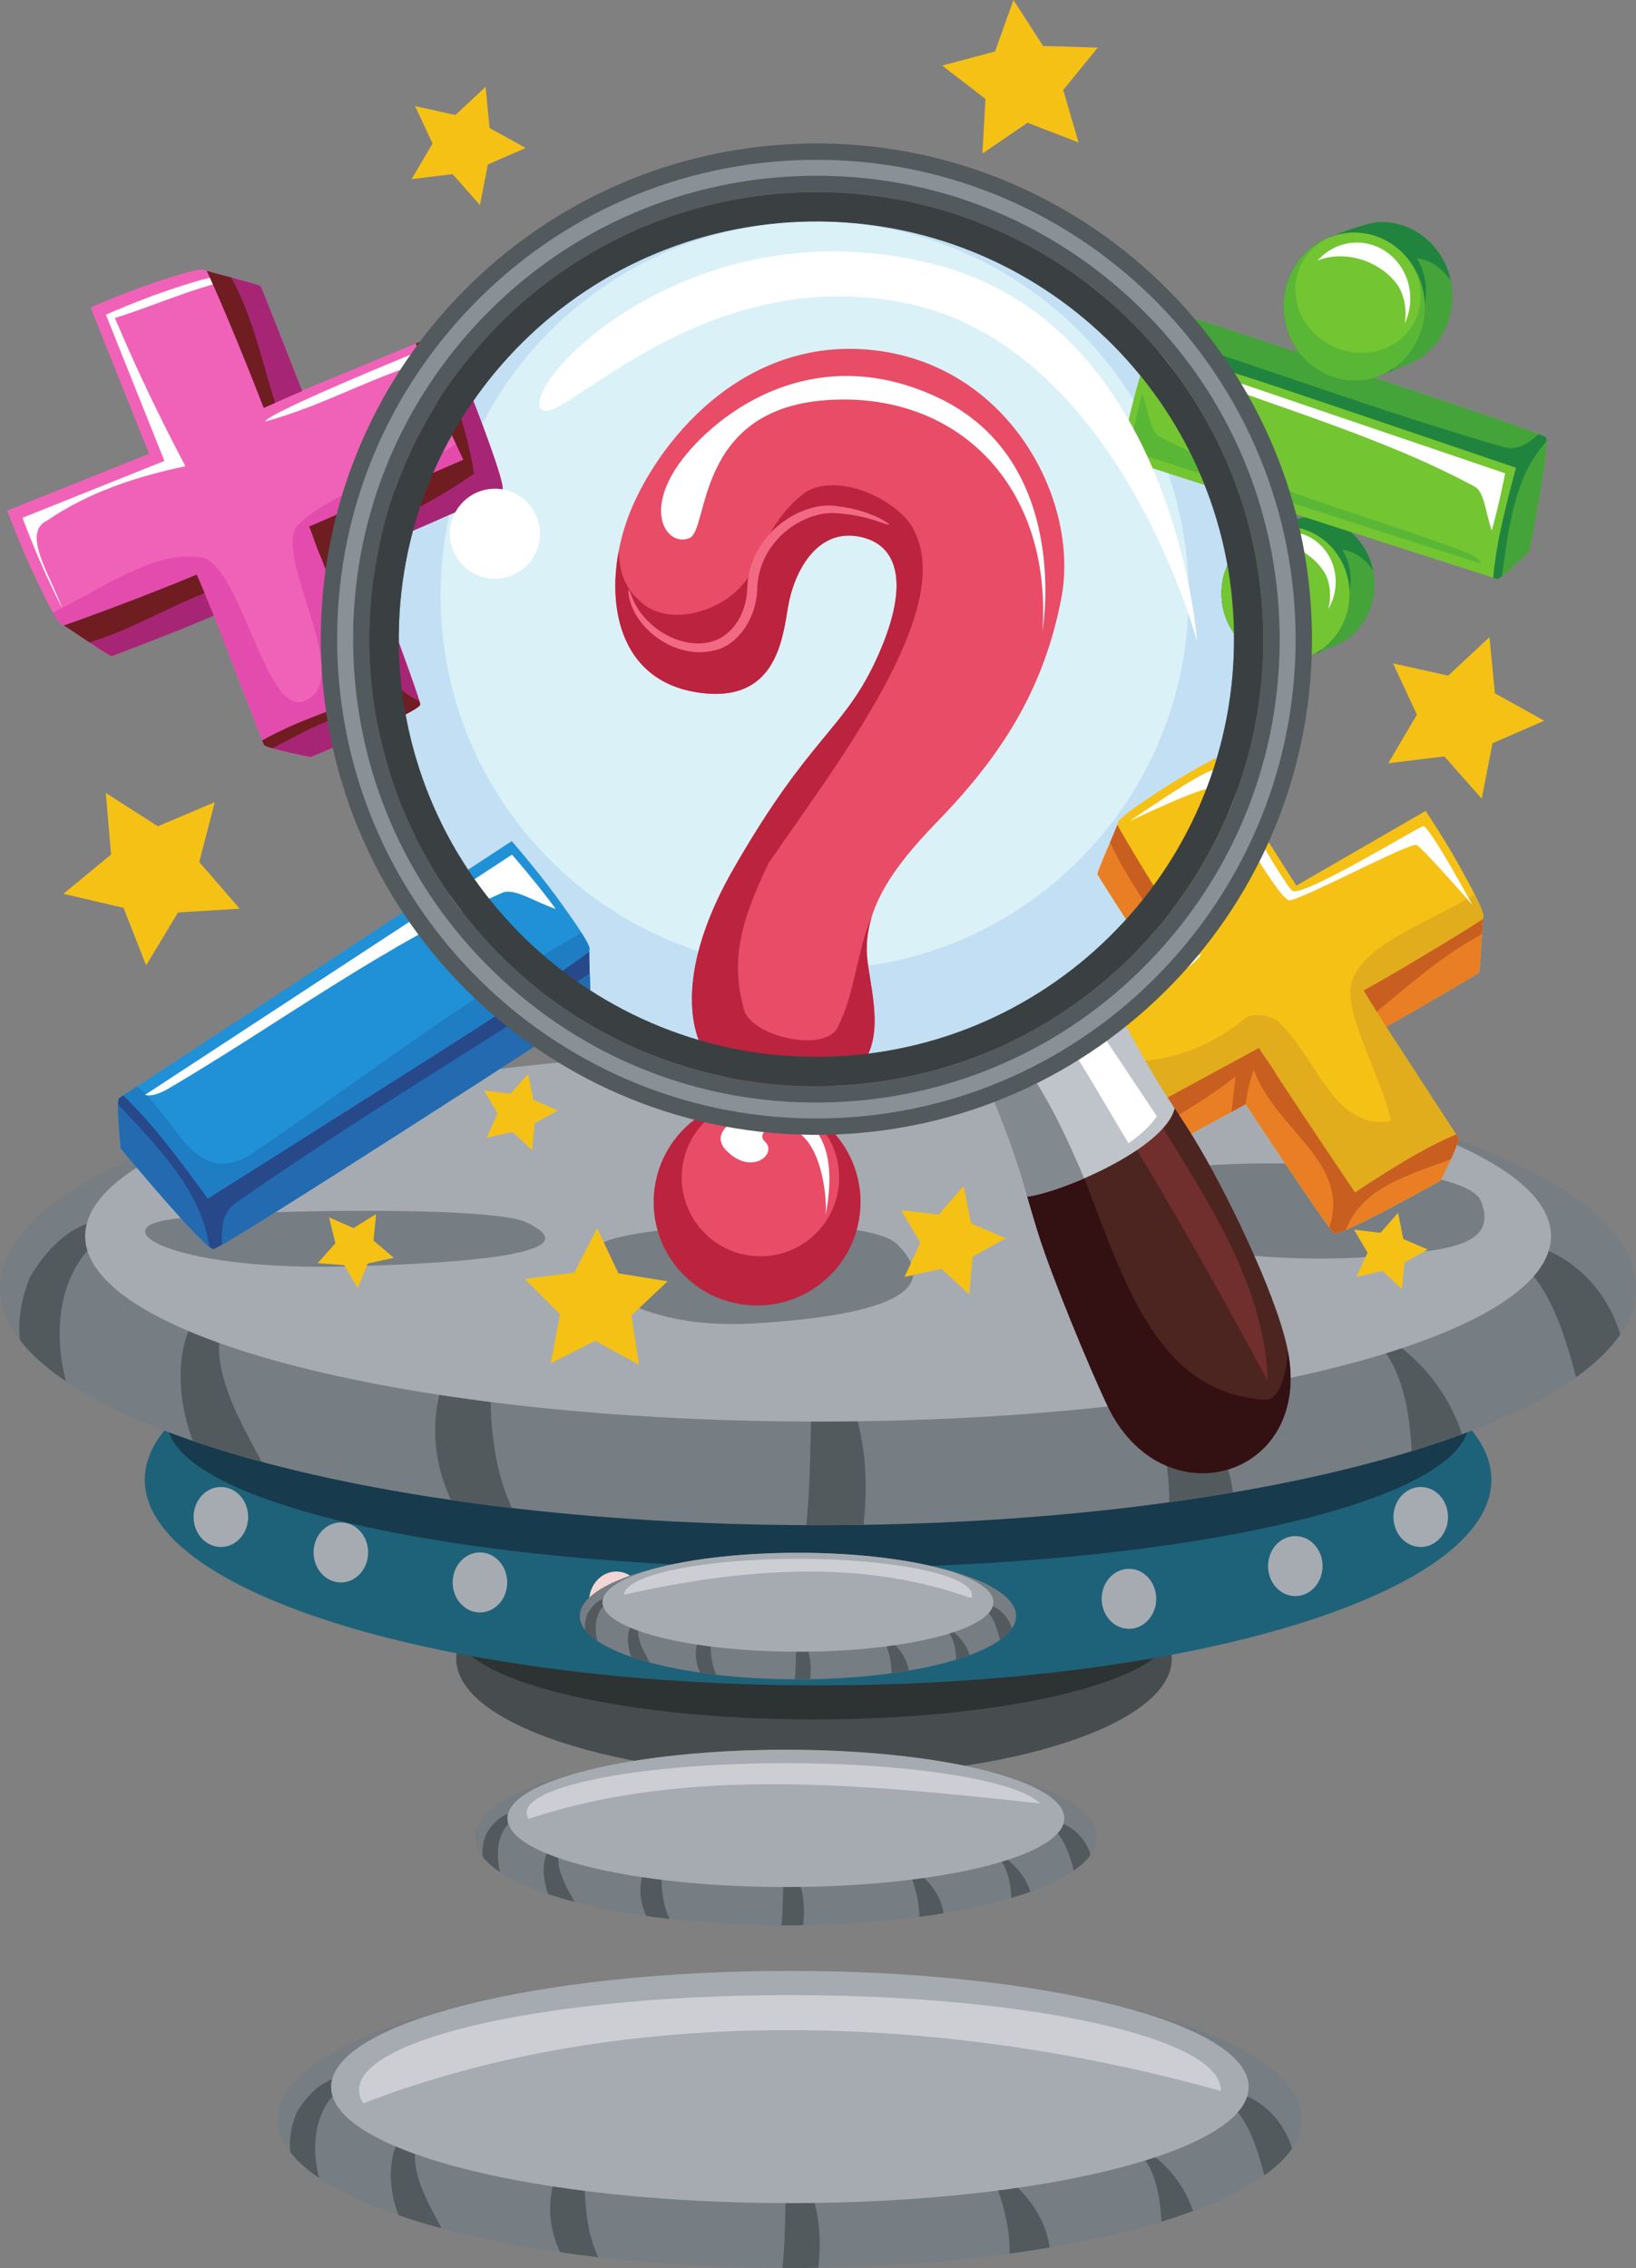 <?xml version="1.0" encoding="UTF-8"?><svg xmlns="http://www.w3.org/2000/svg" xmlns:xlink="http://www.w3.org/1999/xlink" height="613.2" preserveAspectRatio="xMidYMid meet" version="1.0" viewBox="0.0 0.0 442.4 613.2" width="442.4" zoomAndPan="magnify"><rect x="0.0" y="0.0" width="442.4" height="613.2" fill="#808080" stroke="none"/><defs><clipPath id="a"><path d="M 0 284 L 442.449 284 L 442.449 413 L 0 413 Z M 0 284"/></clipPath><clipPath id="b"><path d="M 75 532 L 353 532 L 353 613.172 L 75 613.172 Z M 75 532"/></clipPath><clipPath id="c"><path d="M 211 582 L 222 582 L 222 613.172 L 211 613.172 Z M 211 582"/></clipPath></defs><g><g><path d="M 316.863 448.469 C 316.863 466.074 273.547 480.348 220.117 480.348 C 166.684 480.348 123.371 466.074 123.371 448.469 C 123.371 430.859 166.684 416.582 220.117 416.582 C 273.547 416.582 316.863 430.859 316.863 448.469" fill="#474d4f"/></g><g><path d="M 316.863 440.727 C 316.863 454.055 273.547 464.863 220.117 464.863 C 166.684 464.863 123.371 454.055 123.371 440.727 C 123.371 427.391 166.684 416.582 220.117 416.582 C 273.547 416.582 316.863 427.391 316.863 440.727" fill="#2d3232"/></g><g><path d="M 403.297 400.074 C 403.297 430.77 321.777 455.652 221.223 455.652 C 120.668 455.652 39.152 430.77 39.152 400.074 C 39.152 369.379 120.668 344.496 221.223 344.496 C 321.777 344.496 403.297 369.379 403.297 400.074" fill="#1e6279"/></g><g><path d="M 397.254 384.219 C 397.254 406.156 318.445 423.941 221.223 423.941 C 124.004 423.941 45.195 406.156 45.195 384.219 C 45.195 362.281 124.004 344.496 221.223 344.496 C 318.445 344.496 397.254 362.281 397.254 384.219" fill="#183a4d"/></g><g clip-path="url(#a)"><path d="M 442.445 348.188 C 442.445 383.617 343.398 412.344 221.223 412.344 C 99.043 412.344 0 383.617 0 348.188 C 0 312.754 99.043 284.031 221.223 284.031 C 343.398 284.031 442.445 312.754 442.445 348.188" fill="#767d83"/></g><g><path d="M 36.871 329.75 C 23.598 327.539 14.75 334.176 8.113 345.234 C 5.832 350.941 4.742 356.645 5.418 362.348 C 8.406 366.191 12.578 369.902 17.824 373.449 C 13.215 355.641 17.539 335.695 36.871 329.75" fill="#535a5d"/></g><g><path d="M 67.844 347.449 C 47.473 349.301 45.711 372.844 52.16 389.551 C 57.957 391.543 64.172 393.426 70.746 395.199 C 62.738 380.121 50.934 360.598 67.844 347.449" fill="#535a5d"/></g><g><path d="M 134.211 351.871 C 118.277 365.816 113.148 386.918 121.965 405.52 C 127.336 406.305 132.824 407.031 138.441 407.688 C 130.605 390.953 132.402 369.938 134.211 351.871" fill="#535a5d"/></g><g><path d="M 220.488 362.934 C 218.73 378.742 219.754 395.941 218.035 412.32 C 219.102 412.324 220.152 412.344 221.223 412.344 C 225.348 412.344 229.445 412.309 233.516 412.242 C 235.402 394.473 233.02 377.258 220.488 362.934" fill="#535a5d"/></g><g><path d="M 306.766 367.359 C 312.305 380.285 316.289 393.215 316.172 406.145 C 322.062 405.328 327.816 404.445 333.406 403.488 C 331.59 388.422 319.781 375.492 306.766 367.359" fill="#535a5d"/></g><g><path d="M 362.07 356.297 C 377.516 361.445 380.969 377.234 381.742 392.32 C 386.52 390.859 391.062 389.332 395.352 387.746 C 390.496 372.73 377.66 359.762 362.07 356.297" fill="#535a5d"/></g><g><path d="M 399.68 336.387 C 416.344 338.238 422.152 357.137 426.203 372.328 C 431.383 368.637 435.391 364.773 438.137 360.773 C 433.207 344.195 417.324 332.469 399.68 336.387" fill="#535a5d"/></g><g><path d="M 419.41 334.176 C 419.41 361.867 330.68 384.324 221.223 384.324 C 111.77 384.324 23.035 361.867 23.035 334.176 C 23.035 306.484 111.77 284.031 221.223 284.031 C 330.68 284.031 419.41 306.484 419.41 334.176" fill="#a6abb2"/></g><g clip-path="url(#b)"><path d="M 352.082 573.012 C 352.082 595.191 290.082 613.172 213.602 613.172 C 137.121 613.172 75.121 595.191 75.121 573.012 C 75.121 550.832 137.121 532.848 213.602 532.848 C 290.082 532.848 352.082 550.832 352.082 573.012" fill="#767d83"/></g><g><path d="M 98.203 561.469 C 89.895 560.086 84.355 564.238 80.199 571.164 C 78.773 574.734 78.09 578.305 78.516 581.875 C 80.383 584.277 82.996 586.605 86.281 588.824 C 83.395 577.676 86.098 565.191 98.203 561.469" fill="#535a5d"/></g><g><path d="M 117.59 572.547 C 104.84 573.707 103.734 588.445 107.773 598.902 C 111.402 600.148 115.289 601.328 119.406 602.438 C 114.395 593 107.008 580.777 117.59 572.547" fill="#535a5d"/></g><g><path d="M 159.133 575.316 C 149.16 584.043 145.949 597.254 151.469 608.898 C 154.828 609.391 158.266 609.844 161.781 610.258 C 156.879 599.781 158.004 586.625 159.133 575.316" fill="#535a5d"/></g><g clip-path="url(#c)"><path d="M 213.141 582.242 C 212.043 592.137 212.684 602.902 211.605 613.156 C 212.273 613.156 212.934 613.172 213.602 613.172 C 216.184 613.172 218.746 613.148 221.297 613.109 C 222.477 601.984 220.984 591.207 213.141 582.242" fill="#535a5d"/></g><g><path d="M 267.148 585.012 C 270.613 593.102 273.109 601.195 273.035 609.289 C 276.727 608.781 280.324 608.227 283.824 607.629 C 282.688 598.195 275.293 590.105 267.148 585.012" fill="#535a5d"/></g><g><path d="M 301.77 578.086 C 311.438 581.309 313.598 591.195 314.082 600.641 C 317.074 599.723 319.918 598.766 322.602 597.773 C 319.562 588.371 311.523 580.258 301.77 578.086" fill="#535a5d"/></g><g><path d="M 325.309 565.625 C 335.742 566.781 339.379 578.613 341.914 588.121 C 345.156 585.812 347.664 583.395 349.387 580.891 C 346.301 570.512 336.355 563.172 325.309 565.625" fill="#535a5d"/></g><g><path d="M 337.664 564.238 C 337.664 581.574 282.121 595.629 213.602 595.629 C 145.086 595.629 89.543 581.574 89.543 564.238 C 89.543 546.906 145.086 532.848 213.602 532.848 C 282.121 532.848 337.664 546.906 337.664 564.238" fill="#a6abb2"/></g><g><path d="M 330.105 565.309 C 330.105 565.219 330.117 565.133 330.117 565.043 C 330.117 550.875 277.953 539.383 213.602 539.383 C 149.254 539.383 97.086 550.875 97.086 565.043 C 97.086 566.27 97.484 567.473 98.238 568.652 C 169.477 541.086 256.219 544.539 330.105 565.309" fill="#ccced4"/></g><g><path d="M 296.555 496.797 C 296.555 509.906 258.926 520.535 212.512 520.535 C 166.098 520.535 128.473 509.906 128.473 496.797 C 128.473 483.684 166.098 473.055 212.512 473.055 C 258.926 473.055 296.555 483.684 296.555 496.797" fill="#767d83"/></g><g><path d="M 142.48 489.973 C 137.438 489.156 134.074 491.609 131.555 495.703 C 130.688 497.812 130.273 499.926 130.531 502.035 C 131.664 503.457 133.254 504.832 135.242 506.145 C 133.492 499.555 135.137 492.172 142.48 489.973" fill="#535a5d"/></g><g><path d="M 154.246 496.523 C 146.508 497.207 145.836 505.918 148.289 512.102 C 150.488 512.84 152.852 513.535 155.348 514.191 C 152.309 508.613 147.82 501.387 154.246 496.523" fill="#535a5d"/></g><g><path d="M 179.457 498.156 C 173.402 503.316 171.457 511.129 174.805 518.012 C 176.848 518.301 178.93 518.57 181.062 518.812 C 178.09 512.621 178.77 504.844 179.457 498.156" fill="#535a5d"/></g><g><path d="M 212.234 502.254 C 211.566 508.102 211.953 514.465 211.301 520.527 C 211.707 520.527 212.105 520.535 212.512 520.535 C 214.078 520.535 215.637 520.523 217.184 520.5 C 217.898 513.922 216.992 507.551 212.234 502.254" fill="#535a5d"/></g><g><path d="M 245.008 503.891 C 247.113 508.672 248.629 513.457 248.582 518.242 C 250.82 517.941 253.008 517.613 255.133 517.258 C 254.438 511.684 249.953 506.898 245.008 503.891" fill="#535a5d"/></g><g><path d="M 266.02 499.797 C 271.887 501.699 273.199 507.543 273.492 513.129 C 275.309 512.586 277.031 512.02 278.66 511.434 C 276.816 505.875 271.941 501.078 266.02 499.797" fill="#535a5d"/></g><g><path d="M 280.309 492.43 C 286.637 493.113 288.844 500.105 290.383 505.727 C 292.352 504.359 293.871 502.934 294.914 501.453 C 293.043 495.316 287.008 490.977 280.309 492.43" fill="#535a5d"/></g><g><path d="M 287.801 491.609 C 287.801 501.855 254.094 510.168 212.512 510.168 C 170.934 510.168 137.223 501.855 137.223 491.609 C 137.223 481.363 170.934 473.055 212.512 473.055 C 254.094 473.055 287.801 481.363 287.801 491.609" fill="#a6abb2"/></g><g><path d="M 281.27 487.562 C 275.113 481.367 246.66 476.684 212.465 476.684 C 173.777 476.684 142.414 482.68 142.414 490.074 C 142.414 490.637 142.617 491.191 142.973 491.738 C 186.121 477.34 234.812 482.559 281.27 487.562" fill="#ccced4"/></g><g><path d="M 216.184 59.965 C 153.859 62.492 105.395 115.062 107.93 177.383 C 110.457 239.699 163.023 288.164 225.344 285.637 C 287.664 283.105 336.129 230.535 333.602 168.219 C 331.07 105.898 278.504 57.434 216.184 59.965" fill="#c3dff4"/></g><g><path d="M 216.184 59.965 C 160.367 62.23 116.965 109.309 119.23 165.121 C 121.492 220.938 168.57 264.344 224.387 262.078 C 280.203 259.812 323.605 212.73 321.344 156.918 C 319.074 101.105 272 57.695 216.184 59.965" fill="#daf1f7"/></g><g><path d="M 204.262 357.773 C 166.719 360.082 151.168 340.816 163.703 335.648 C 176.242 330.488 234.5 328.273 242.609 336.387 C 250.723 344.5 252.191 354.824 204.262 357.773" fill="#767d83"/></g><g><path d="M 94.637 342.371 C 48.238 343.672 29.02 332.84 44.516 329.938 C 60.008 327.039 132.008 325.797 142.031 330.352 C 152.055 334.91 153.875 340.715 94.637 342.371" fill="#767d83"/></g><g><path d="M 376.078 339.336 C 344.965 342.613 297.18 337.125 297.18 323.848 C 297.18 310.578 395.254 312.055 400.418 324.59 C 405.574 337.125 390.094 337.859 376.078 339.336" fill="#767d83"/></g><g><path d="M 394.449 233.75 C 390.445 226.578 385.516 219.234 385.516 219.234 L 350.551 239.434 L 328.637 204.957 C 328.637 204.957 321.066 208.965 314.387 213.285 C 307.707 217.605 302.406 221.344 302.316 222.402 C 302.223 223.461 296.523 235.695 296.801 236.434 C 296.883 236.684 303.586 247.164 312.453 260.922 L 283.008 277.523 C 282.23 279.109 282.355 290.051 282.355 290.051 C 282.355 290.051 299.473 316.938 301.559 317.105 C 302.43 317.176 318.422 308.594 336.867 298.508 C 347.195 314.266 360.008 333.082 360.727 333.422 C 362.637 334.316 389.535 319.176 389.535 319.176 C 389.535 319.176 394.445 309.574 394.445 307.781 L 374.805 277.578 C 385.906 271.402 399.68 263.18 399.844 263.027 C 400.402 262.512 400.73 248.844 401.113 247.859 C 401.496 246.883 398.453 240.918 394.449 233.75" fill="#f5c115"/></g><g><path d="M 337.246 274.914 C 339.707 274.039 343.18 274.453 345.355 275.891 C 355.965 285.387 360.559 305.902 376.164 303.078 C 373.059 289.777 364.164 275.793 365.273 266.531 C 367.629 255.465 385.633 249.895 398.773 241.797 C 400.391 245.016 401.34 247.289 401.113 247.859 C 400.73 248.844 400.402 262.512 399.844 263.027 C 399.68 263.18 385.906 271.402 374.805 277.578 L 394.445 307.781 C 394.445 309.574 389.535 319.176 389.535 319.176 C 389.535 319.176 362.637 334.316 360.727 333.422 C 360.008 333.082 347.195 314.266 336.867 298.508 C 318.422 308.594 302.43 317.176 301.559 317.105 C 299.473 316.938 282.355 290.051 282.355 290.051 C 282.355 290.051 282.238 280.379 282.879 277.91 C 297.512 291.035 319.855 289.414 337.246 274.914" fill="#e1ad1d"/></g><g><path d="M 368.801 267.777 C 368.777 267.844 372.754 274.324 374.84 277.617 C 386.238 271.277 399.676 263.18 399.844 263.027 C 400.348 262.559 400.66 251.422 401 248.504 C 396.23 251.617 381.07 260.941 368.801 267.777" fill="#e97e24"/></g><g><path d="M 372.277 273.512 C 370.504 270.648 368.789 267.82 368.801 267.777 C 381.07 260.941 396.23 251.617 401 248.504 C 400.906 249.336 400.805 250.844 400.715 252.574 C 390.168 258.199 381.363 266.035 372.277 273.512" fill="#c85f21"/></g><g><path d="M 302.133 223.023 C 301.156 225.773 296.551 235.773 296.801 236.434 C 296.883 236.684 303.621 247.219 312.523 261.027 C 315.859 259.23 318.98 257.551 322.309 255.762 C 312.891 241.285 305.379 228.887 302.133 223.023" fill="#e97e24"/></g><g><path d="M 302.133 223.023 C 305.379 228.887 312.891 241.285 322.309 255.762 C 320.926 256.512 319.574 257.234 318.23 257.953 C 312.484 247.758 305.129 238.379 300.172 227.781 C 301.02 225.793 301.797 223.973 302.133 223.023" fill="#c85f21"/></g><g><path d="M 393.77 306.715 C 392.176 307.371 389.82 308.445 386.457 310.188 C 378.645 314.215 366.41 322.402 366.41 322.402 C 366.41 322.402 354.383 304.609 345.316 290.836 C 343.934 288.234 341.895 285.773 340.441 283.336 C 321.551 293.598 301.367 304.52 301.367 304.52 C 301.367 304.52 294.152 291.145 289.016 283.656 C 286.805 280.434 285.195 278.305 284.082 276.922 L 283.008 277.523 C 282.23 279.109 282.355 290.051 282.355 290.051 C 282.355 290.051 299.473 316.938 301.559 317.105 C 302.43 317.176 318.422 308.598 336.867 298.508 C 347.195 314.266 360.008 333.082 360.727 333.422 C 362.637 334.316 389.535 319.176 389.535 319.176 C 389.535 319.176 394.445 309.574 394.445 307.781 L 393.77 306.715" fill="#e97e24"/></g><g><path d="M 282.508 281.195 C 282.609 279.465 282.762 278.027 283.008 277.523 L 284.082 276.922 C 285.195 278.305 286.805 280.434 289.016 283.656 C 294.152 291.145 301.367 304.52 301.367 304.52 C 301.367 304.52 321.551 293.598 340.441 283.336 C 341.895 285.773 343.934 288.234 345.316 290.836 C 354.383 304.609 366.41 322.402 366.41 322.402 C 366.41 322.402 378.645 314.215 386.457 310.188 C 389.82 308.445 392.176 307.371 393.77 306.715 L 394.445 307.781 C 394.445 308.598 393.438 311.016 392.328 313.414 C 380.754 317.746 368.41 320.977 363.938 332.504 C 362.25 333.211 361.078 333.578 360.727 333.422 C 360.609 333.363 360.168 332.82 359.48 331.883 C 365.316 314.047 344.895 305.496 339.062 289.23 C 337.855 292.391 337.246 295.477 336.805 298.539 C 335.523 299.246 334.254 299.938 333.004 300.621 C 333.395 297.316 333.789 294 334.148 290.996 C 323.672 299.23 311.582 305.398 300.871 312.371 C 300.613 300.324 291.328 290.371 282.508 281.195" fill="#c85f21"/></g><g><path d="M 398.141 244.625 C 398.141 244.625 386.348 222.945 384.832 223.352 C 383.316 223.758 352.273 242.652 349.555 240.859 C 346.832 239.066 330.543 208.336 327.902 208.312 C 325.262 208.289 305.402 222.062 305.402 222.062 C 305.402 222.062 328.172 210.988 329.082 213.156 C 329.996 215.32 345.73 243.336 348.66 243.398 C 351.59 243.453 381.387 227.641 383.055 228.43 C 384.719 229.215 398.141 244.625 398.141 244.625" fill="#fff"/></g><g><path d="M 324.902 257.879 C 324.902 257.879 291.969 275.371 290.859 277.293 C 289.75 279.215 297.102 288.906 297.102 288.906 C 297.102 288.906 293.871 279.121 297.043 277.152 C 300.219 275.184 322.285 262.559 324.902 257.879" fill="#fff"/></g><g><path d="M 270.266 292.938 C 270.266 292.938 273.938 311.461 280.645 333.105 C 284.215 344.602 294.266 369.066 299.457 380.008 C 314.422 411.566 355.672 399.629 348.086 364.355 C 344.797 349.09 330.98 320.902 322.754 307.562 C 311.965 290.078 301.105 277.316 301.105 277.316 L 270.266 292.938" fill="#4c2420"/></g><g><path d="M 303.77 286.23 L 294.996 290.672 C 311.953 317.586 327.414 344.668 342.785 373.34 C 341.824 341.031 318.742 315.02 303.77 286.23" fill="#702e2c"/></g><g><path d="M 348.285 365.484 C 347.594 372.562 345.977 378.418 342.16 378.418 C 301.676 376.289 300.176 318.758 278.375 288.824 L 270.266 292.938 C 270.266 292.938 273.938 311.461 280.645 333.105 C 284.215 344.602 294.266 369.066 299.457 380.008 C 314.258 411.223 354.742 399.867 348.285 365.484" fill="#331012"/></g><g><path d="M 303.074 274.445 L 266.527 292.555 C 266.527 292.555 272.906 306.266 277.801 323.508 C 286.855 322.379 315.059 310.578 317.648 299.625 C 308.789 286.355 303.074 274.445 303.074 274.445" fill="#bfc3ca"/></g><g><path d="M 266.527 292.555 C 266.527 292.555 272.906 306.266 277.801 323.508 C 281.105 323.094 286.957 321.258 293.18 318.566 C 288.613 307.832 283.559 296.848 276.773 287.477 L 266.527 292.555" fill="#82898f"/></g><g><path d="M 295.32 275.535 L 287.211 279.555 C 293.605 289.199 299.188 299.25 305.184 309.09 C 308.477 306.758 311.184 304.281 312.82 301.785 C 306.992 293.035 301.156 284.285 295.32 275.535" fill="#fff"/></g><g><path d="M 8.77 154.465 C 5.145 146.691 1.938 138.059 1.938 138.059 L 40.312 122.68 L 24.496 83.148 C 24.496 83.148 32.5 79.582 40.219 76.938 C 47.938 74.293 54.336 72.387 55.285 72.988 C 56.234 73.582 70.059 76.746 70.516 77.43 C 70.672 77.664 75.461 89.711 81.695 105.586 L 113.672 92.375 C 115.484 92.75 124.664 99.793 124.664 99.793 C 124.664 99.793 136.984 130.645 135.859 132.43 C 135.391 133.172 118.391 140.629 98.621 149.105 C 105.664 167.426 113.773 189.691 113.625 190.484 C 113.219 192.594 84.023 204.676 84.023 204.676 C 84.023 204.676 72.914 202.547 71.402 201.414 L 57.812 166.418 C 45.824 171.461 30.48 177.344 30.254 177.379 C 29.473 177.504 17.711 169.102 16.652 168.789 C 15.59 168.477 12.395 162.242 8.77 154.465" fill="#f062b8"/></g><g><path d="M 80.516 141.996 C 73.305 149.844 96.941 184.848 81.832 189.66 C 71.762 192.871 65.043 152.938 54.625 150.707 C 41.707 148.688 28.305 158.77 14.32 165.602 C 15.387 167.48 16.211 168.66 16.652 168.789 C 17.711 169.102 29.473 177.504 30.254 177.379 C 30.48 177.344 45.824 171.461 57.812 166.418 L 71.402 201.414 C 72.914 202.547 84.023 204.676 84.023 204.676 C 84.023 204.676 113.219 192.594 113.625 190.484 C 113.773 189.691 105.664 167.426 98.621 149.105 C 118.391 140.629 135.391 133.172 135.859 132.43 C 136.539 131.344 132.289 119.602 128.828 110.508 C 130.195 125.242 93.844 128.316 80.516 141.996" fill="#e34cad"/></g><g><path d="M 12.812 140.695 C 24.199 132.91 37.152 128.797 50.145 126.043 C 43.215 112.992 36.738 99.395 31.066 85.945 C 39.637 83.453 52.633 77.648 62.199 75.789 C 60.738 75.391 59.672 75.074 59.434 74.926 C 58.484 74.324 52.086 76.227 44.367 78.871 C 36.645 81.52 28.645 85.082 28.645 85.082 L 44.461 124.613 L 6.082 139.996 C 6.082 139.996 9.293 148.625 12.918 156.398 C 14.332 159.43 15.676 162.227 16.859 164.527 C 13.398 155.129 5.762 143.953 12.812 140.695" fill="#fff"/></g><g><path d="M 112.988 95.098 C 112.988 95.098 72.855 111.379 71.707 113.953 C 87.039 109.82 99.238 102.551 114.188 98.027 C 113.824 97.055 113.406 96.074 112.988 95.098" fill="#fff"/></g><g><path d="M 53.18 155.371 C 53.246 155.391 56.305 162.703 57.82 166.469 C 45.52 171.645 30.484 177.344 30.254 177.379 C 29.551 177.492 19.938 170.68 17.266 169.105 C 22.801 167.234 39.918 160.918 53.18 155.371" fill="#a62675"/></g><g><path d="M 55.316 160.375 C 54.199 157.688 53.215 155.383 53.18 155.371 C 39.918 160.918 22.801 167.234 17.266 169.105 C 18.543 169.863 21.418 171.812 24.141 173.641 C 35.074 170.48 44.613 164.523 55.316 160.375" fill="#6f1d21"/></g><g><path d="M 55.922 73.234 C 58.84 74.188 70.102 76.816 70.516 77.43 C 70.676 77.664 75.48 89.773 81.742 105.715 C 78.195 107.266 74.871 108.715 71.328 110.262 C 64.82 93.492 58.902 79.566 55.922 73.234" fill="#a62675"/></g><g><path d="M 62.531 75.031 C 59.805 74.32 57.137 73.633 55.922 73.234 C 58.902 79.566 64.82 93.492 71.328 110.262 C 72.363 109.812 73.383 109.367 74.395 108.922 C 70.742 97.531 68.457 85.699 62.531 75.031" fill="#6f1d21"/></g><g><path d="M 70.906 200.188 C 72.434 199.32 74.777 198.109 78.297 196.496 C 86.465 192.746 100.844 188.078 100.844 188.078 C 100.844 188.078 93.117 167.105 86.98 151.059 C 85.629 148.285 84.785 145.086 83.609 142.371 C 103.793 133.645 125.324 124.293 125.324 124.293 C 125.324 124.293 118.406 109.996 115.203 101.105 C 113.824 97.281 113 94.633 112.508 92.855 L 113.672 92.375 C 115.484 92.75 124.664 99.793 124.664 99.793 C 124.664 99.793 136.984 130.645 135.859 132.43 C 135.391 133.172 118.391 140.633 98.621 149.105 C 105.664 167.426 113.773 189.691 113.625 190.484 C 113.219 192.594 84.023 204.676 84.023 204.676 C 84.023 204.676 72.914 202.547 71.402 201.414 L 70.906 200.188" fill="#a62675"/></g><g><path d="M 128.184 128.043 C 126.414 116.461 122.367 105.605 117.93 94.879 C 116.062 93.594 114.348 92.52 113.672 92.375 L 112.508 92.855 C 113 94.633 113.824 97.281 115.203 101.105 C 118.406 109.996 125.324 124.293 125.324 124.293 C 125.324 124.293 103.793 133.645 83.609 142.371 C 84.785 145.086 85.629 148.285 86.98 151.059 C 93.117 167.105 100.844 188.078 100.844 188.078 C 100.844 188.078 86.465 192.746 78.297 196.496 C 74.777 198.109 72.434 199.32 70.906 200.188 L 71.402 201.414 C 71.738 201.664 72.566 201.973 73.625 202.285 C 83.906 197.207 96.641 188.633 105.301 195.324 C 109.914 193.129 113.484 191.211 113.625 190.484 C 113.641 190.398 113.566 190.074 113.414 189.566 C 97.012 182.199 101.523 159.055 89.371 146.574 C 92.754 145.496 95.406 149.09 98.922 149.898 C 98.82 149.633 98.723 149.367 98.621 149.105 C 99.527 148.715 100.43 148.328 101.324 147.945 C 99.578 147.059 97.91 145.727 95.668 144.57 C 107.445 140.812 118.508 134.844 128.184 128.043" fill="#6f1d21"/></g><g><path d="M 364.102 172.965 C 361.977 174.473 351.477 178.508 348.348 178.633 C 338.793 179.008 330.727 171.199 330.324 161.18 C 330.031 153.906 333.871 147.465 339.66 144.344 C 341.348 143.43 350.527 139.898 353.656 139.77 C 363.211 139.387 371.277 147.199 371.68 157.219 C 371.938 163.73 368.895 169.57 364.102 172.965" fill="#44a339"/></g><g><path d="M 362.988 148.605 C 365.555 153.129 366.098 158.047 363.746 163.117 C 363.688 156.426 362.988 148.605 354.77 147.289 C 361.328 154.555 362.383 167.93 356.867 176.219 C 353.508 177.469 349.953 178.566 348.348 178.633 C 338.793 179.008 330.727 171.199 330.324 161.18 C 330.031 153.906 333.871 147.465 339.66 144.344 C 341.348 143.43 350.527 139.898 353.656 139.77 C 362.23 139.43 369.582 145.691 371.301 154.219 C 369.367 151.312 366.645 149.141 362.988 148.605" fill="#21843e"/></g><g><path d="M 364.926 159.805 C 364.527 149.785 356.457 141.977 346.902 142.355 C 337.348 142.734 329.926 151.164 330.324 161.18 C 330.727 171.199 338.793 179.008 348.348 178.633 C 357.898 178.254 365.328 169.82 364.926 159.805" fill="#73c532"/></g><g><path d="M 358.535 155.434 C 354.852 148.711 346.152 145.156 339.395 147.242 C 342.164 144.672 345.926 143.309 349.852 143.832 C 357.051 144.785 362.074 151.676 361.07 159.223 C 360.809 161.211 360.145 163.047 359.184 164.652 C 360.027 161.516 359.785 158.141 358.535 155.434" fill="#fff"/></g><g><path d="M 404.922 156.562 L 303.121 123.848 C 303.121 123.848 304.543 115.699 306.477 108.316 C 308.414 100.926 310.227 94.98 311.129 94.617 C 312.031 94.262 321.184 85.746 321.902 85.805 C 322.621 85.867 416.738 116.691 418.062 118.258 C 419.379 119.824 413.555 149.004 413.555 149.004 C 413.555 149.004 406.492 156.094 404.922 156.562" fill="#73c532"/></g><g><path d="M 313.488 118.062 C 310.98 116.527 310.629 111.238 308.824 106.328 C 308.824 106.328 308.824 106.336 308.824 106.336 C 306.887 113.723 305.473 121.871 305.473 121.871 L 400.59 152.434 C 399.809 150.773 397.723 149.863 396.461 149.32 C 368.801 138.902 339.785 131.637 313.488 118.062" fill="#5ab736"/></g><g><path d="M 398.93 131.637 C 401.422 133.215 401.684 138.504 403.398 143.445 C 403.398 143.441 403.398 143.441 403.398 143.438 C 405.461 136.086 407.016 127.965 407.016 127.965 L 312.426 95.797 C 313.18 97.477 315.254 98.422 316.5 98.984 C 343.98 109.867 372.867 117.621 398.93 131.637" fill="#fff"/></g><g><path d="M 413.555 149.004 C 413.555 149.004 419.379 119.824 418.062 118.258 C 416.738 116.691 322.621 85.867 321.902 85.805 C 321.25 85.75 313.762 92.656 311.629 94.289 C 317.855 95.867 331.461 99.914 347.414 105.266 C 368.312 112.277 409.977 126.449 409.977 126.449 C 409.977 126.449 406.18 140.055 404.816 148.434 C 404.227 152.047 403.934 154.535 403.793 156.195 L 404.922 156.562 C 406.492 156.094 413.555 149.004 413.555 149.004" fill="#44a339"/></g><g><path d="M 407.148 121.031 C 375.328 111.875 345.969 100.953 315.387 91.102 C 313.82 92.465 312.387 93.711 311.629 94.289 C 317.855 95.867 331.461 99.914 347.414 105.266 C 368.312 112.277 409.977 126.449 409.977 126.449 C 409.977 126.449 406.18 140.055 404.816 148.434 C 404.227 152.047 403.934 154.535 403.793 156.195 L 404.922 156.562 C 405.188 156.48 405.621 156.211 406.133 155.816 C 407.93 142.973 409.391 128.855 418.254 119.254 C 418.234 118.742 418.176 118.395 418.062 118.258 C 417.961 118.137 417.266 117.824 416.078 117.363 C 413.52 119.594 410.996 121.664 407.148 121.031" fill="#21843e"/></g><g><path d="M 384.371 96.648 C 382.023 98.309 370.449 102.758 367 102.895 C 356.461 103.316 347.562 94.699 347.125 83.652 C 346.801 75.629 351.035 68.527 357.422 65.082 C 359.281 64.078 369.402 60.18 372.852 60.039 C 383.391 59.621 392.289 68.238 392.727 79.281 C 393.016 86.465 389.652 92.906 384.371 96.648" fill="#44a339"/></g><g><path d="M 383.145 69.785 C 385.969 74.773 386.574 80.195 383.98 85.789 C 383.91 78.41 383.145 69.785 374.078 68.336 C 381.312 76.348 382.473 91.094 376.395 100.234 C 372.684 101.617 368.77 102.824 367 102.895 C 356.461 103.316 347.562 94.699 347.125 83.652 C 346.801 75.629 351.035 68.527 357.422 65.082 C 359.281 64.078 369.402 60.18 372.852 60.039 C 382.305 59.664 390.422 66.57 392.312 75.973 C 390.18 72.77 387.168 70.375 383.145 69.785" fill="#21843e"/></g><g><path d="M 385.281 82.137 C 384.84 71.09 375.938 62.473 365.406 62.891 C 354.867 63.316 346.68 72.605 347.125 83.652 C 347.562 94.699 356.461 103.316 367 102.895 C 377.535 102.477 385.719 93.18 385.281 82.137" fill="#5ab736"/></g><g><path d="M 384.145 78.969 C 383.508 69.992 375.414 62.801 366.074 62.906 C 356.738 63.004 349.688 70.367 350.32 79.336 C 350.969 88.316 359.055 95.512 368.391 95.41 C 377.734 95.305 384.785 87.945 384.145 78.969" fill="#73c532"/></g><g><path d="M 378.16 77.395 C 373.395 70.41 363.465 67.449 356.277 70.465 C 359.039 67.348 363.02 65.445 367.391 65.594 C 375.391 65.867 381.648 72.887 381.355 81.277 C 381.285 83.488 380.75 85.574 379.867 87.445 C 380.457 83.91 379.832 80.227 378.16 77.395" fill="#fff"/></g><g><path d="M 32.16 296.938 L 138.383 227.402 C 138.383 227.402 144.844 234.793 150.219 242.105 C 155.59 249.406 159.723 255.527 159.387 256.629 C 159.039 257.723 160.07 272.535 159.473 273.148 C 158.875 273.773 60.129 337.625 57.699 337.676 C 55.27 337.715 32.691 310.543 32.691 310.543 C 32.691 310.543 31.414 298.734 32.16 296.938" fill="#2091d6"/></g><g><path d="M 68.117 311.938 C 52.52 321.793 47.609 302.031 37.062 293.73 L 32.16 296.938 C 31.414 298.734 32.691 310.543 32.691 310.543 C 32.691 310.543 55.27 337.715 57.699 337.676 C 60.129 337.625 158.875 273.773 159.473 273.148 C 160.07 272.535 159.039 257.723 159.387 256.629 C 159.543 256.109 158.719 254.492 157.25 252.176 C 126.227 269.727 97.945 291.688 68.117 311.938" fill="#1f7dc4"/></g><g><path d="M 135.98 241.297 C 139.277 240.121 144.418 243.746 150.297 245.75 C 150.293 245.75 150.293 245.75 150.293 245.75 C 144.918 238.441 138.453 231.055 138.453 231.055 L 39.203 296.02 C 41.32 296.539 43.723 295.289 45.164 294.535 C 75.434 276.785 103.809 255.43 135.98 241.297" fill="#fff"/></g><g><path d="M 32.691 310.543 C 32.691 310.543 55.27 337.715 57.699 337.676 C 60.129 337.625 158.875 273.773 159.473 273.148 C 160.008 272.594 159.227 260.523 159.316 257.336 C 153.203 261.91 139.312 271.438 122.461 282.16 C 100.375 296.219 56.18 324.094 56.18 324.094 C 56.18 324.094 46.457 310.434 39.738 302.902 C 36.848 299.664 34.77 297.543 33.336 296.172 L 32.16 296.938 C 31.414 298.734 32.691 310.543 32.691 310.543" fill="#246ab0"/></g><g><path d="M 63.285 325.523 C 95.504 302.996 127.516 284.055 159.457 263.18 C 159.363 260.719 159.285 258.465 159.316 257.336 C 153.203 261.91 139.312 271.438 122.461 282.16 C 100.375 296.219 56.18 324.094 56.18 324.094 C 56.18 324.094 46.457 310.434 39.738 302.902 C 36.848 299.664 34.77 297.543 33.336 296.172 L 32.16 296.938 C 32.035 297.246 31.965 297.84 31.938 298.613 C 42.453 309.859 54.398 321.758 56.645 337.109 C 57.129 337.477 57.488 337.68 57.699 337.676 C 57.891 337.668 58.695 337.258 60.008 336.516 C 59.859 332.492 59.836 328.609 63.285 325.523" fill="#274989"/></g><g><path d="M 232.445 328.77 C 230.355 344.074 216.246 354.781 200.941 352.688 C 185.633 350.602 174.922 336.496 177.016 321.188 C 179.105 305.883 193.211 295.172 208.52 297.262 C 223.828 299.352 234.539 313.461 232.445 328.77" fill="#bc233e"/></g><g><path d="M 226.73 321.238 C 225.137 332.895 214.398 341.043 202.754 339.449 C 191.102 337.859 182.945 327.129 184.539 315.477 C 186.133 303.816 196.871 295.664 208.52 297.262 C 220.168 298.852 228.324 309.586 226.73 321.238" fill="#e84c67"/></g><g><path d="M 211.535 295.586 C 188.664 296.414 177.109 272.051 198.184 235.195 C 219.254 198.34 228.434 197.504 237.492 177.133 C 246.551 156.758 242.387 146.43 231.438 144.934 C 220.488 143.434 214.645 154.984 213.117 163.938 C 211.582 172.895 209.832 190.781 188.027 187.102 C 166.219 183.418 163.059 160.68 169.094 141.984 C 175.137 123.297 198.387 90.918 235.531 94.602 C 272.668 98.285 292.039 135.09 287.02 161.594 C 282.004 188.098 269.133 206.02 253.137 222.492 C 241.773 234.188 232.93 246.223 234.566 259.688 C 236.215 273.164 243.762 294.41 211.535 295.586" fill="#e84c67"/></g><g><path d="M 201.387 273.652 C 197.652 260.52 199.535 250.523 207.922 233.215 C 227.062 205.391 258.328 164.988 247.176 143.391 C 243.789 136.172 228.453 127.672 218.367 132.711 C 211.227 137.578 207.223 145.23 203.312 154.359 C 198.004 165.055 180.523 170.527 172.605 162.09 C 168.844 158.742 167.395 154.07 167.332 148.891 C 164.094 165.891 168.852 183.863 188.027 187.102 C 209.832 190.781 211.582 172.895 213.117 163.938 C 214.645 154.984 220.488 143.434 231.438 144.934 C 242.387 146.43 246.551 156.758 237.492 177.133 C 228.434 197.504 219.254 198.34 198.184 235.195 C 177.109 272.051 188.664 296.414 211.535 295.586 C 243.762 294.41 236.215 273.164 234.566 259.688 C 234.074 255.629 234.551 251.699 235.738 247.863 C 231.898 256.305 231.184 268.488 226.809 277.113 C 224.281 284.676 204.773 280.871 201.387 273.652" fill="#bc233e"/></g><g><path d="M 240.461 141.746 C 240.273 142.383 235.141 139.332 226.391 138.77 C 217.906 137.848 204.91 145.746 204.738 159.793 C 204.43 166.828 199.879 174.273 193.305 175.812 C 186.824 177.469 181.066 174.902 177.359 172.172 C 169.559 166.207 169.781 159.199 170.016 159.484 C 170.516 159.219 171.039 165.574 178.465 170.605 C 181.988 172.961 187.312 174.945 192.617 173.426 C 197.977 171.836 201.727 166.137 202.055 159.438 C 202.297 144.062 217.168 135.215 226.465 136.859 C 235.871 138 240.535 141.719 240.461 141.746" fill="#f26983"/></g><g><path d="M 223.152 328.754 C 223.152 328.754 227.957 309.441 217.695 303.109 C 207.434 296.789 189.559 304.016 196.398 311.031 C 203.238 318.051 210.305 311.949 206.895 308.691 C 203.492 305.426 212.434 301.938 217.727 307.809 C 223.016 313.68 223.75 326.246 223.152 328.754" fill="#fff"/></g><g><path d="M 281.895 170.535 C 281.895 170.535 290.09 124.562 253.48 107.414 C 216.871 90.27 189.18 115.625 181.98 127.914 C 174.789 140.207 181.164 147.742 186.469 145.457 C 191.781 143.168 187.902 110.754 223.359 108.191 C 258.812 105.621 284.543 131.312 281.895 170.535" fill="#fff"/></g><g><path d="M 215.328 38.891 C 141.367 41.891 83.852 104.277 86.855 178.234 C 89.859 252.191 152.242 309.711 226.199 306.707 C 300.156 303.703 357.672 241.32 354.672 167.363 C 351.672 93.402 289.281 35.891 215.328 38.891 Z M 225.664 293.555 C 158.973 296.266 102.715 244.395 100.008 177.699 C 97.301 111.004 149.168 54.746 215.867 52.043 C 282.555 49.336 338.812 101.199 341.52 167.898 C 344.23 234.59 292.359 290.852 225.664 293.555" fill="#535a5d"/></g><g><path d="M 215.504 43.309 C 180.918 44.715 148.949 59.5 125.484 84.953 C 102.02 110.402 89.871 143.469 91.273 178.059 C 94.172 249.457 154.621 305.188 226.02 302.285 C 297.422 299.391 353.148 238.941 350.254 167.543 C 347.355 96.145 286.906 40.414 215.504 43.309 Z M 135.844 264.91 C 111.242 242.223 96.941 211.316 95.586 177.879 C 94.227 144.441 105.973 112.477 128.656 87.875 C 151.34 63.273 182.246 48.977 215.684 47.621 C 249.121 46.262 281.082 58.008 305.684 80.691 C 330.285 103.375 344.586 134.281 345.941 167.719 C 347.297 201.152 335.555 233.117 312.875 257.719 C 290.191 282.32 259.285 296.617 225.848 297.977 C 192.406 299.336 160.445 287.59 135.844 264.91" fill="#899096"/></g><g><path d="M 215.867 52.043 C 149.168 54.746 97.301 111.004 100.008 177.699 C 102.715 244.395 158.973 296.266 225.664 293.555 C 292.359 290.852 344.23 234.59 341.52 167.898 C 338.812 101.199 282.555 49.336 215.867 52.043 Z M 225.344 285.637 C 163.023 288.164 110.457 239.699 107.93 177.383 C 105.395 115.062 153.859 62.492 216.184 59.965 C 278.504 57.434 331.07 105.898 333.602 168.219 C 336.129 230.535 287.664 283.105 225.344 285.637" fill="#3a4041"/></g><g><path d="M 400.684 215.926 L 390.566 204.496 L 375.406 206.355 L 383.156 193.199 L 376.703 179.363 L 391.613 182.66 L 402.777 172.25 L 404.246 187.445 L 417.598 194.852 L 403.598 200.945 L 400.684 215.926" fill="#f5c115"/></g><g><path d="M 129.785 55.434 L 122.383 47.074 L 111.297 48.434 L 116.965 38.809 L 112.246 28.688 L 123.148 31.098 L 131.316 23.484 L 132.391 34.602 L 142.156 40.016 L 131.918 44.473 L 129.785 55.434" fill="#f5c115"/></g><g><path d="M 64.824 245.68 L 48.148 246.684 L 39.516 260.992 L 33.41 245.441 L 17.133 241.652 L 30.035 231.035 L 28.609 214.387 L 42.695 223.383 L 58.082 216.879 L 53.883 233.051 L 64.824 245.68" fill="#f5c115"/></g><g><path d="M 172.797 368.965 L 160.977 362.504 L 148.949 368.578 L 151.445 355.34 L 141.953 345.777 L 155.312 344.059 L 161.473 332.078 L 167.238 344.258 L 180.535 346.41 L 170.734 355.652 L 172.797 368.965" fill="#f5c115"/></g><g><path d="M 262.074 349.949 L 254.57 343.004 L 244.59 345.242 L 248.879 335.961 L 243.664 327.16 L 253.82 328.367 L 260.57 320.691 L 262.562 330.73 L 271.953 334.773 L 263.027 339.77 L 262.074 349.949" fill="#f5c115"/></g><g><path d="M 379.125 348.52 L 373.828 343.617 L 366.793 345.199 L 369.816 338.652 L 366.137 332.449 L 373.301 333.301 L 378.062 327.891 L 379.465 334.965 L 386.086 337.816 L 379.789 341.34 L 379.125 348.52" fill="#f5c115"/></g><g><path d="M 143.891 310.91 L 138.594 306.016 L 131.559 307.598 L 134.582 301.051 L 130.906 294.844 L 138.066 295.695 L 142.828 290.281 L 144.23 297.359 L 150.855 300.211 L 144.559 303.734 L 143.891 310.91" fill="#f5c115"/></g><g><path d="M 106.5 340.059 L 99.453 341.594 L 96.719 348.27 L 93.086 342.039 L 85.895 341.504 L 90.691 336.121 L 88.98 329.113 L 95.582 332.016 L 101.715 328.219 L 100.996 335.398 L 106.5 340.059" fill="#f5c115"/></g><g><path d="M 291.664 38.523 L 277.883 33.184 L 265.66 41.516 L 266.48 26.754 L 254.781 17.715 L 269.074 13.926 L 274.059 0.004 L 282.074 12.434 L 296.855 12.867 L 287.516 24.332 L 291.664 38.523" fill="#f5c115"/></g><g><path d="M 67.105 410.129 C 67.105 414.609 63.805 418.238 59.734 418.238 C 55.656 418.238 52.355 414.609 52.355 410.129 C 52.355 405.648 55.656 402.016 59.734 402.016 C 63.805 402.016 67.105 405.648 67.105 410.129" fill="#a6abb2"/></g><g><path d="M 99.551 419.711 C 99.551 424.191 96.25 427.824 92.176 427.824 C 88.102 427.824 84.801 424.191 84.801 419.711 C 84.801 415.23 88.102 411.602 92.176 411.602 C 96.25 411.602 99.551 415.23 99.551 419.711" fill="#a6abb2"/></g><g><path d="M 137.156 427.824 C 137.156 432.309 133.859 435.938 129.785 435.938 C 125.711 435.938 122.41 432.309 122.41 427.824 C 122.41 423.344 125.711 419.711 129.785 419.711 C 133.859 419.711 137.156 423.344 137.156 427.824" fill="#a6abb2"/></g><g><path d="M 174.031 432.988 C 174.031 437.469 170.73 441.102 166.656 441.102 C 162.582 441.102 159.281 437.469 159.281 432.988 C 159.281 428.504 162.582 424.875 166.656 424.875 C 170.73 424.875 174.031 428.504 174.031 432.988" fill="#f4d5d6"/></g><g><path d="M 218.273 434.461 C 218.273 438.941 214.973 442.574 210.898 442.574 C 206.824 442.574 203.527 438.941 203.527 434.461 C 203.527 429.98 206.824 426.352 210.898 426.352 C 214.973 426.352 218.273 429.98 218.273 434.461" fill="#f4d5d6"/></g><g><path d="M 264.734 434.461 C 264.734 438.941 261.43 442.574 257.355 442.574 C 253.281 442.574 249.98 438.941 249.98 434.461 C 249.98 429.98 253.281 426.352 257.355 426.352 C 261.43 426.352 264.734 429.98 264.734 434.461" fill="#f4d5d6"/></g><g><path d="M 312.66 432.25 C 312.66 436.73 309.363 440.359 305.289 440.359 C 301.219 440.359 297.914 436.73 297.914 432.25 C 297.914 427.77 301.219 424.137 305.289 424.137 C 309.363 424.137 312.66 427.77 312.66 432.25" fill="#a6abb2"/></g><g><path d="M 357.645 423.402 C 357.645 427.879 354.344 431.512 350.273 431.512 C 346.199 431.512 342.898 427.879 342.898 423.402 C 342.898 418.922 346.199 415.289 350.273 415.289 C 354.344 415.289 357.645 418.922 357.645 423.402" fill="#a6abb2"/></g><g><path d="M 391.566 410.129 C 391.566 414.609 388.266 418.238 384.195 418.238 C 380.121 418.238 376.82 414.609 376.82 410.129 C 376.82 405.648 380.121 402.016 384.195 402.016 C 388.266 402.016 391.566 405.648 391.566 410.129" fill="#a6abb2"/></g><g><path d="M 323.723 173.422 C 323.723 173.422 317.676 88.617 253.395 71.656 C 189.117 54.699 142.988 101.156 146.012 110.004 C 149.035 118.855 187.605 70.184 245.078 81.98 C 302.555 93.781 323.723 173.422 323.723 173.422" fill="#fff"/></g><g><path d="M 146.008 144.293 C 146.008 151.012 140.559 156.461 133.84 156.461 C 127.121 156.461 121.672 151.012 121.672 144.293 C 121.672 137.574 127.121 132.125 133.84 132.125 C 140.559 132.125 146.008 137.574 146.008 144.293" fill="#fff"/></g><g><path d="M 274.777 436.91 C 274.777 446.359 248.363 454.02 215.777 454.02 C 183.195 454.02 156.781 446.359 156.781 436.91 C 156.781 427.461 183.195 419.805 215.777 419.805 C 248.363 419.805 274.777 427.461 274.777 436.91" fill="#767d83"/></g><g><path d="M 166.613 431.996 C 163.074 431.406 160.715 433.176 158.945 436.125 C 158.336 437.648 158.047 439.168 158.227 440.688 C 159.023 441.711 160.137 442.703 161.535 443.648 C 160.305 438.898 161.457 433.578 166.613 431.996" fill="#535a5d"/></g><g><path d="M 174.875 436.715 C 169.441 437.207 168.973 443.484 170.691 447.941 C 172.238 448.477 173.895 448.977 175.648 449.449 C 173.512 445.43 170.363 440.223 174.875 436.715" fill="#535a5d"/></g><g><path d="M 192.574 437.895 C 188.324 441.613 186.957 447.242 189.309 452.199 C 190.738 452.41 192.203 452.605 193.703 452.781 C 191.613 448.316 192.094 442.715 192.574 437.895" fill="#535a5d"/></g><g><path d="M 215.582 440.848 C 215.113 445.062 215.387 449.648 214.93 454.016 C 215.215 454.016 215.492 454.02 215.777 454.02 C 216.879 454.02 217.973 454.012 219.059 453.996 C 219.562 449.254 218.926 444.664 215.582 440.848" fill="#535a5d"/></g><g><path d="M 238.594 442.023 C 240.07 445.473 241.133 448.922 241.102 452.367 C 242.672 452.152 244.207 451.914 245.699 451.66 C 245.211 447.641 242.062 444.195 238.594 442.023" fill="#535a5d"/></g><g><path d="M 253.344 439.074 C 257.461 440.445 258.383 444.656 258.59 448.684 C 259.859 448.293 261.074 447.883 262.219 447.461 C 260.922 443.457 257.5 440 253.344 439.074" fill="#535a5d"/></g><g><path d="M 263.371 433.766 C 267.816 434.258 269.363 439.301 270.445 443.352 C 271.824 442.363 272.895 441.336 273.629 440.27 C 272.312 435.848 268.074 432.719 263.371 433.766" fill="#535a5d"/></g><g><path d="M 268.633 433.176 C 268.633 440.559 244.973 446.551 215.777 446.551 C 186.59 446.551 162.926 440.559 162.926 433.176 C 162.926 425.789 186.59 419.805 215.777 419.805 C 244.973 419.805 268.633 425.789 268.633 433.176" fill="#a6abb2"/></g><g><path d="M 252.77 429.039 C 256.07 429.816 259.375 430.977 262.676 432.055 C 262.77 431.797 262.836 431.535 262.836 431.277 C 262.836 425.844 241.77 421.438 215.781 421.438 C 190.016 421.438 169.098 425.766 168.742 431.137 C 195.758 425.062 225.465 421.758 252.77 429.039" fill="#ccced4"/></g></g></svg>